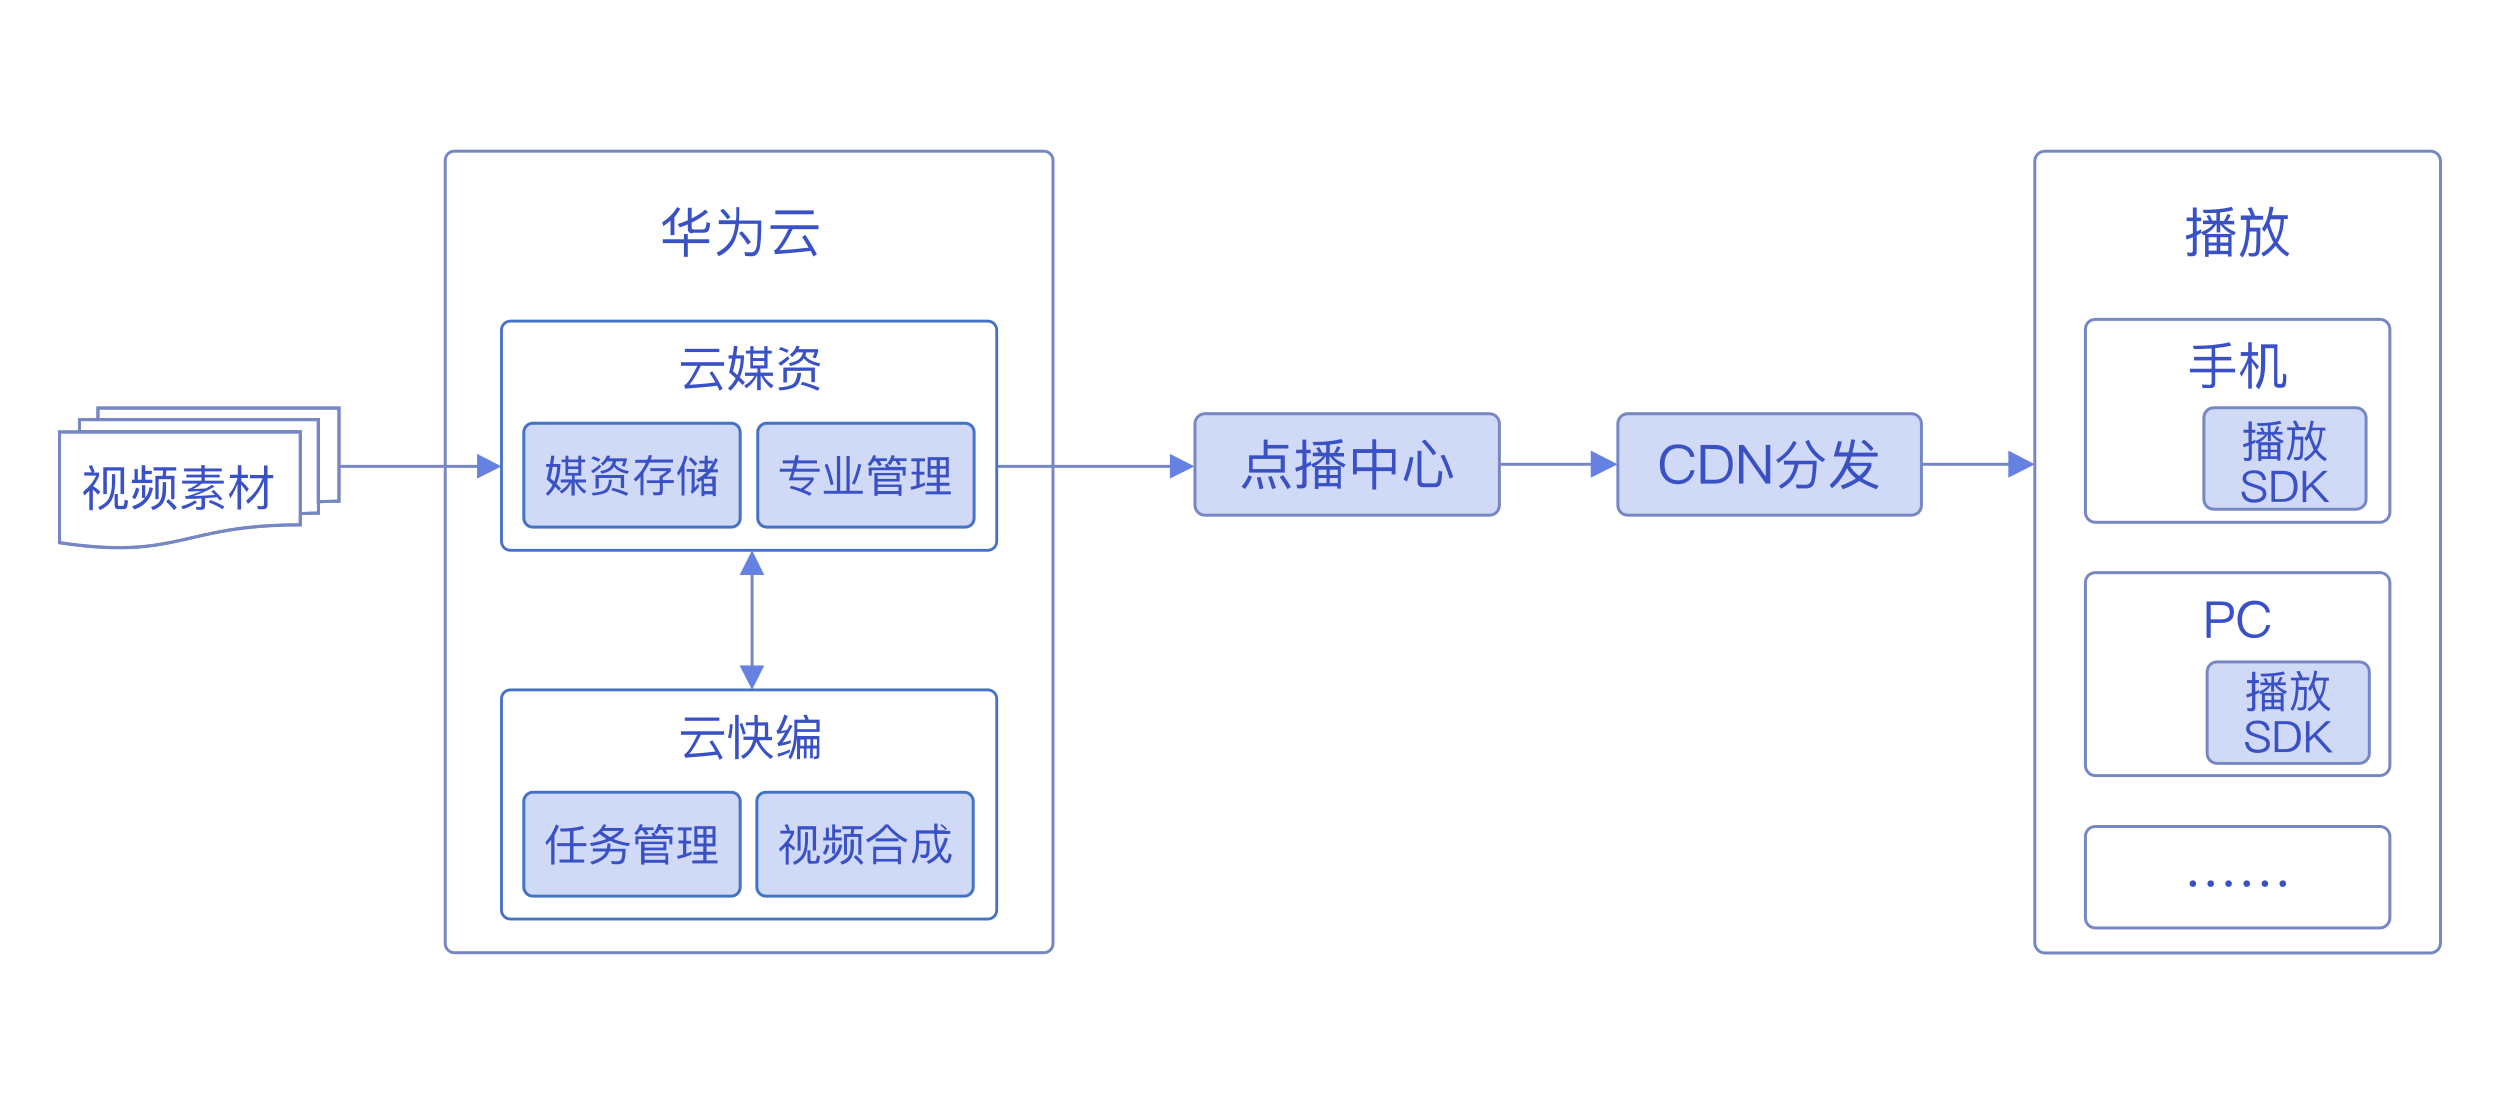 <?xml version="1.0" encoding="utf-8"?>
<!-- Generator: Adobe Illustrator 22.0.1, SVG Export Plug-In . SVG Version: 6.00 Build 0)  -->
<svg version="1.1" id="图层_1" xmlns="http://www.w3.org/2000/svg" xmlns:xlink="http://www.w3.org/1999/xlink" x="0px" y="0px"
	 viewBox="0 0 840 371" style="enable-background:new 0 0 840 371;" xml:space="preserve">
<style type="text/css">
	.st0{fill:none;stroke:#7787C3;stroke-miterlimit:10;}
	.st1{enable-background:new    ;}
	.st2{fill:#3A51C6;}
	.st3{fill:#6581E1;}
	.st4{fill:none;stroke:#4472C4;stroke-width:0.96;stroke-miterlimit:8;}
	.st5{fill:#D0D9F6;stroke:#4472C4;stroke-miterlimit:10;}
	.st6{fill:#D0D9F6;}
	.st7{fill:#B4C7E7;}
</style>
<g>
	<path class="st0" d="M149.6,53.8c0-1.6,1.4-3,3-3h198.2c1.6,0,3,1.4,3,3v263.3c0,1.6-1.4,3-3,3H152.6c-1.6,0-3-1.4-3-3V53.8z"/>
</g>
<g>
	<path class="st0" d="M20,182.4c40.4,6,40.4-6,80.9-6v-31.2H20V182.4L20,182.4z M26.7,145.1V141H107v31.4c-3.1,0-6.1,0.2-6.1,0.2
		V145H26.7V145.1z M32.9,141.1v-4h81v31.3c-3.5,0-7,0.2-7,0.2V141h-74V141.1z"/>
	<path class="st0" d="M20,145.1h80.9v31.2c-40.4,0-40.4,12-80.9,6V145.1z M26.7,145.1V141H107v31.4c-3.1,0-6.1,0.2-6.1,0.2
		 M32.9,141.1v-4h81v31.3c-3.5,0-7,0.2-7,0.2"/>
	<g>
		<g class="st1">
			<path class="st2" d="M30.4,164.5c-0.6,0.6-1.3,1.3-2.1,2l-0.4-1.2c2.2-1.9,3.7-3.7,4.4-5.5h-4v-1.1h2.5c-0.3-0.7-0.6-1.4-1-2.1
				l1.1-0.3c0.4,0.8,0.7,1.6,0.9,2.3l-0.5,0.2h2v1c-0.4,1.2-1.1,2.4-2,3.5c0.9,0.6,1.7,1.2,2.4,1.9l-0.7,1c-0.6-0.6-1.2-1.2-1.8-1.7
				v6.9H30v-6.9H30.4z M37.6,159.3h1.1v3.1c-0.1,2.4-0.5,4.4-1.3,5.8c-0.8,1.4-2.1,2.4-3.8,3.2l-0.6-1c1.7-0.8,2.9-1.7,3.6-3
				c0.6-1.3,1-3,1-5V159.3z M41.7,157v9h-1.2v-7.9h-4.6v7.9h-1.2v-9H41.7z M39.8,171.1c-0.9,0-1.3-0.5-1.3-1.4V166h1.1v3.4
				c0,0.4,0.2,0.6,0.5,0.6h1c0.2,0,0.4-0.1,0.5-0.3s0.2-0.8,0.3-1.8l1.1,0.3c-0.1,1.4-0.3,2.2-0.5,2.5c-0.3,0.3-0.6,0.4-1.1,0.4
				L39.8,171.1L39.8,171.1z"/>
			<path class="st2" d="M47.7,156.3h1.1v1.9H51v1.1h-2.2v1.9h2.4v1.1h-6.9v-1.1h0.9v-3.6h1.1v3.6h1.3v-4.9H47.7z M46.8,164.3
				c-0.4,1.6-0.9,2.7-1.5,3.5l-0.9-0.8c0.6-0.8,1-1.9,1.3-3.2L46.8,164.3z M51.4,164c-0.7,3.6-2.8,6-6.3,7.2l-0.7-1.1
				c3.3-1,5.3-3.1,5.9-6.4L51.4,164z M47.7,163h1.1v4.3h-1.1V163z M54.7,162h1.1v2.9c0,1.7-0.4,3.1-1.1,4.2c-0.7,1-1.8,1.7-3.3,2.3
				l-0.7-1c1.5-0.5,2.5-1.2,3-2c0.5-0.9,0.8-2,0.9-3.4L54.7,162L54.7,162z M51.5,157h7.7v1.1h-3.3c0,0.6-0.1,1.2-0.2,1.8h2.9v7.8
				h-1.1V161h-4.2v6.7h-1.1v-7.8h2.4c0.1-0.5,0.2-1.1,0.2-1.8h-3.2V157H51.5z M56.6,167.7c1.1,1,2.1,1.9,2.8,2.8l-0.9,0.9
				c-0.7-0.9-1.6-1.9-2.7-2.9L56.6,167.7z"/>
			<path class="st2" d="M66.2,168.8c-1.3,0.9-2.8,1.7-4.8,2.3l-0.5-1c1.9-0.5,3.4-1.2,4.6-2L66.2,168.8z M61.8,157.4h5.8v-1.1h1.2
				v1.1h5.7v1h-5.7v1.1h5v0.9h-5v1.1h6.4v1h-7.4c-1,0.8-1.9,1.4-2.9,1.8c1.9-0.1,3.4-0.1,4.3-0.2c0.7-0.4,1.4-0.8,2-1.2l0.9,0.6
				c-2.3,1.3-4.7,2.4-7.1,3.2c2-0.1,4.3-0.2,7.2-0.4c-0.4-0.4-0.8-0.8-1.2-1.2l0.8-0.5c1.3,1.2,2.2,2.2,2.9,3l-0.8,0.6
				c-0.3-0.3-0.6-0.7-0.9-1.1c-1.8,0.1-3.2,0.2-4.1,0.3v2.6c0,0.9-0.4,1.3-1.3,1.3H66l-0.2-1c0.7,0,1.1,0.1,1.4,0.1s0.5-0.2,0.5-0.6
				v-2.3c-1.8,0.1-3.1,0.1-3.9,0.1h-1.4l-0.2-1l0.6,0.1c1.6-0.4,3.2-1,4.9-1.7c-2.2,0.1-3.6,0.1-4.4,0.2l-0.2-0.9
				c0.3,0,0.5-0.1,0.7-0.2c0.8-0.3,1.6-0.8,2.7-1.6h-5.3v-1h6.5v-1.1h-5.1v-0.9h5.1v-1.1h-5.8L61.8,157.4L61.8,157.4z M70.7,168
				c1.7,0.6,3.3,1.4,4.7,2.2l-0.6,0.9c-1.5-1-3.1-1.7-4.7-2.3L70.7,168z"/>
			<path class="st2" d="M77.3,159.5h2.6v-3.2h1.2v3.2h2.2v1.1h-2.2v1c0.9,0.8,1.7,1.7,2.5,2.7l-0.7,1c-0.7-1-1.3-1.8-1.9-2.5v8.4
				h-1.2v-8.6c-0.6,1.7-1.4,3.3-2.4,4.8l-0.5-1.3c1.4-1.6,2.3-3.4,2.9-5.5h-2.6L77.3,159.5L77.3,159.5z M84,160.7v-1.1h4.7v-3.2h1.2
				v3.2h1.9v1.1h-1.9v8.8c0,1.1-0.5,1.6-1.5,1.6h-1.7l-0.3-1.1c0.7,0,1.3,0.1,1.6,0.1c0.5,0,0.7-0.3,0.7-0.8v-7.6
				c-1.1,3-2.9,5.6-5.4,7.6l-0.6-1.1c2.5-1.9,4.3-4.4,5.5-7.5H84z"/>
		</g>
	</g>
</g>
<g>
	<line class="st0" x1="335.2" y1="156.7" x2="394.4" y2="156.7"/>
	<polygon class="st3" points="393.1,160.8 401.3,156.7 393.1,152.5 	"/>
</g>
<g>
	<line class="st0" x1="113.9" y1="156.7" x2="161.7" y2="156.7"/>
	<polygon class="st3" points="160.3,160.8 168.5,156.7 160.3,152.5 	"/>
</g>
<g>
	<g class="st1">
		<path class="st2" d="M225.2,74.2c-0.7,0.6-1.5,1.2-2.3,1.8l-0.4-1.3c2.3-1.5,3.9-3.2,5-5.1l1.1,0.5c-0.6,1.1-1.3,2.1-2,2.9v6h-1.3
			v-4.8H225.2z M222.7,80.4h7.1v-1.8h1.3v1.8h7.2v1.3h-7.2v4.6h-1.3v-4.6h-7.1V80.4z M232.7,78.4c-1.1,0-1.6-0.5-1.6-1.6v-1.4
			c-0.7,0.3-1.5,0.6-2.7,1l-0.7-1.1c1.2-0.4,2.3-0.8,3.4-1.3v-4.2h1.3v3.6c1.8-0.9,3.4-1.9,4.6-3l0.9,0.9c-1.6,1.3-3.4,2.5-5.5,3.5
			v1.7c0,0.4,0.3,0.6,0.8,0.6h2.7c0.5,0,0.8-0.1,1-0.3c0.3-0.3,0.4-1,0.5-2.2l1.2,0.4c-0.1,1.5-0.4,2.5-0.8,2.8
			c-0.4,0.3-0.9,0.4-1.7,0.4h-3.4V78.4z"/>
		<path class="st2" d="M247.1,69.6h1.3v2.2c0,0.8-0.1,1.6-0.1,2.3h7.5c0,5.2-0.2,8.5-0.7,9.9s-1.3,2.1-2.5,2.1c-0.7,0-1.4,0-2.2-0.1
			l-0.3-1.3c0.9,0.1,1.8,0.1,2.5,0.1c1-0.1,1.6-1.1,1.8-3.1c0.1-2,0.2-4.1,0.2-6.5h-6.3c-0.3,2.3-0.8,4.2-1.5,5.8
			c-1.1,2.2-2.8,3.9-5.3,5.1l-0.7-1.2c2.5-1.2,4.1-2.9,5.1-4.9c0.6-1.3,1-2.9,1.2-4.7h-5.6V74h5.8c0.1-0.8,0.1-1.5,0.1-2.3v-2.1
			H247.1z M243,70.1c1.1,1.1,1.9,2,2.4,2.9l-1,0.7c-0.6-0.9-1.4-1.8-2.4-2.9L243,70.1z M249.3,77.7c1.3,1.4,2.3,2.6,3,3.7l-1.1,0.8
			c-0.8-1.3-1.8-2.6-2.9-3.9L249.3,77.7z"/>
		<path class="st2" d="M258.7,75.7H275V77h-8.7c-1.6,3.4-3.1,5.8-4.4,7.1c3.3-0.2,6.5-0.5,9.8-0.9c-0.7-1.2-1.4-2.4-2.2-3.6l1.1-0.7
			c1.6,2.5,2.9,4.7,3.9,6.5l-1.2,0.8c-0.3-0.7-0.6-1.3-0.9-1.9c-3.5,0.4-7.5,0.8-12,1.1l-0.3-1.3c0.1,0,0.2-0.1,0.3-0.1
			c1.2-0.9,2.7-3.2,4.6-7.1h-6.1v-1.2H258.7z M260.5,70.7h12.9V72h-12.9V70.7z"/>
	</g>
</g>
<line class="st0" x1="252.7" y1="224.9" x2="252.7" y2="191.8"/>
<polygon class="st3" points="256.8,193.2 252.7,184.9 248.5,193.2 "/>
<polygon class="st3" points="248.5,223.6 252.7,231.8 256.8,223.6 "/>
<g>
	<path class="st4" d="M168.5,110.9c0-1.7,1.4-3,3-3h160.4c1.6,0,3,1.3,3,3v71c0,1.7-1.4,3-3,3H171.5c-1.6,0-3-1.3-3-3V110.9z"/>
</g>
<g>
	<g class="st1">
		<path class="st2" d="M228.6,121.7h14.7v1.2h-7.8c-1.5,3-2.8,5.2-3.9,6.4c2.9-0.2,5.9-0.4,8.8-0.8c-0.6-1-1.2-2.1-2-3.2l0.9-0.6
			c1.5,2.2,2.6,4.2,3.5,5.9l-1,0.7c-0.3-0.6-0.6-1.2-0.8-1.7c-3.1,0.4-6.8,0.7-10.8,1l-0.3-1.2c0.1,0,0.2-0.1,0.3-0.1
			c1.1-0.8,2.4-2.9,4.1-6.4h-5.5v-1.2H228.6z M230.1,117.2h11.6v1.1h-11.6V117.2z"/>
		<path class="st2" d="M247.8,116.3l-0.4,3.1h2.6v0.7c-0.1,2.6-0.6,4.8-1.4,6.7c0.6,0.5,1.1,1.1,1.7,1.7l-0.8,0.9
			c-0.4-0.5-0.9-1-1.4-1.5c-0.7,1.3-1.6,2.4-2.7,3.4l-0.8-0.9c1.1-0.9,1.9-2,2.6-3.3c-0.7-0.6-1.4-1.3-2.2-2c0.4-1.4,0.7-3,1-4.6
			h-1.2v-1.1h1.4c0.1-0.8,0.3-1.8,0.4-3.2L247.8,116.3z M248.9,120.5h-1.7c-0.3,1.7-0.6,3.1-0.9,4.3c0.3,0.2,0.8,0.6,1.5,1.2
			C248.4,124.4,248.8,122.6,248.9,120.5z M253,117.8h3.8v-1.5h1.1v1.5h1.4v1h-1.4v5h-2.4v1.4h4.2v1.1h-3.1c0.7,1.2,1.8,2.3,3.3,3.2
			l-0.8,1c-1.5-1.3-2.7-2.7-3.3-4.2h-0.2v4.8h-1.2v-4.8h-0.1c-0.8,1.7-2,3.1-3.6,4.2l-0.6-1c1.5-0.8,2.7-1.9,3.4-3.2h-3.2v-1.1h4.2
			v-1.4h-2.4v-5h-1.5v-1h1.5v-1.5h1.1v1.5H253z M253,120.3h3.8v-1.5H253V120.3z M256.8,122.8v-1.5H253v1.5H256.8z"/>
		<path class="st2" d="M265.3,120.5c-0.8,0.8-1.8,1.6-3,2.4l-0.8-0.9c1.2-0.7,2.3-1.5,3.1-2.3L265.3,120.5z M269.2,125.3
			c-0.2,2.1-0.7,3.5-1.5,4.2c-0.9,0.9-2.8,1.5-5.7,1.7l-0.5-1c2.6-0.2,4.3-0.6,5.1-1.3c0.7-0.7,1.2-1.9,1.3-3.6L269.2,125.3z
			 M262.3,116.6c1,0.3,1.9,0.7,2.7,1.1l-0.6,0.9c-0.8-0.5-1.7-0.9-2.7-1.2L262.3,116.6z M273.8,123.5v4.9h-1.2v-3.8h-8.2v3.9h-1.2
			v-5L273.8,123.5L273.8,123.5z M268.7,116.3c-0.2,0.5-0.3,0.8-0.4,1h6.6v0.7c-0.2,0.8-0.5,1.6-0.8,2.4l-1.1-0.3
			c0.3-0.5,0.5-1.1,0.7-1.7h-2.8c-0.1,0.4-0.2,0.8-0.3,1.1c0.8,1.3,2.5,2.1,5,2.6l-0.4,1c-2.4-0.5-4.1-1.4-5.1-2.7
			c-0.2,0.3-0.4,0.6-0.7,0.8c-0.8,0.8-2.1,1.4-3.9,1.8l-0.4-1c1.6-0.3,2.8-0.8,3.5-1.4c0.6-0.6,1-1.3,1.2-2.2h-2.1
			c-0.5,0.6-1,1.1-1.6,1.6l-0.7-0.9c1.1-0.8,1.8-1.7,2.2-2.9L268.7,116.3z M269.6,128.3c2.1,0.6,4,1.2,5.8,2l-0.6,1
			c-1.9-0.9-3.8-1.6-5.8-2.1L269.6,128.3z"/>
	</g>
</g>
<g>
	<path class="st5" d="M176,145.2c0-1.6,1.4-3,3-3h66.7c1.7,0,3,1.4,3,3v28.9c0,1.7-1.3,3-3,3H179c-1.6,0-3-1.3-3-3V145.2z"/>
</g>
<g>
	<path class="st5" d="M254.6,145.2c0-1.6,1.4-3,3-3h66.7c1.7,0,3,1.4,3,3v28.9c0,1.7-1.3,3-3,3h-66.7c-1.6,0-3-1.3-3-3V145.2z"/>
</g>
<g>
	<g class="st1">
		<path class="st2" d="M186.3,153.1l-0.4,2.8h2.4v0.6c-0.1,2.3-0.5,4.3-1.3,6.1c0.5,0.5,1,1,1.5,1.5l-0.7,0.8
			c-0.4-0.4-0.8-0.9-1.3-1.4c-0.6,1.2-1.4,2.2-2.4,3.1l-0.7-0.8c1-0.8,1.7-1.8,2.3-2.9c-0.6-0.6-1.3-1.1-2-1.8
			c0.3-1.3,0.6-2.7,0.9-4.2h-1.1v-1h1.3c0.1-0.7,0.2-1.6,0.4-2.8L186.3,153.1z M187.2,156.9h-1.5c-0.3,1.5-0.5,2.8-0.8,3.8
			c0.3,0.2,0.7,0.6,1.3,1.1C186.8,160.4,187.1,158.8,187.2,156.9z M190.9,154.4h3.4v-1.3h1v1.3h1.3v0.9h-1.3v4.5h-2.2v1.3h3.8v1
			h-2.8c0.6,1.1,1.6,2,2.9,2.9l-0.7,0.9c-1.4-1.1-2.4-2.4-3-3.8h-0.2v4.4H192v-4.4h0c-0.7,1.6-1.8,2.8-3.3,3.8l-0.6-0.9
			c1.4-0.8,2.4-1.7,3.1-2.9h-2.8v-1h3.8v-1.3H190v-4.5h-1.3v-0.9h1.3v-1.3h1v1.3H190.9z M190.9,156.7h3.4v-1.4h-3.4V156.7z
			 M194.3,158.9v-1.3h-3.4v1.3H194.3z"/>
		<path class="st2" d="M202,156.8c-0.7,0.8-1.7,1.5-2.7,2.2l-0.7-0.8c1.1-0.6,2.1-1.3,2.8-2.1L202,156.8z M205.6,161.2
			c-0.2,1.9-0.7,3.1-1.3,3.8c-0.8,0.8-2.5,1.3-5.1,1.5l-0.4-0.9c2.3-0.1,3.9-0.5,4.6-1.2c0.7-0.6,1.1-1.7,1.2-3.2L205.6,161.2z
			 M199.3,153.3c0.9,0.3,1.7,0.6,2.4,1l-0.6,0.9c-0.8-0.5-1.6-0.8-2.4-1.1L199.3,153.3z M209.7,159.6v4.4h-1.1v-3.4h-7.4v3.5h-1.1
			v-4.5H209.7z M205.1,153.1c-0.2,0.4-0.3,0.7-0.4,0.9h5.9v0.6c-0.2,0.7-0.4,1.5-0.7,2.2l-1-0.3c0.2-0.4,0.4-0.9,0.6-1.5H207
			c-0.1,0.4-0.1,0.7-0.3,1c0.8,1.1,2.3,1.9,4.6,2.3l-0.4,0.9c-2.2-0.4-3.7-1.2-4.6-2.4c-0.2,0.3-0.4,0.5-0.6,0.8
			c-0.7,0.7-1.9,1.2-3.6,1.6l-0.4-0.9c1.5-0.3,2.5-0.7,3.1-1.3c0.5-0.5,0.9-1.2,1.1-2H204c-0.4,0.5-0.9,1-1.5,1.5l-0.6-0.8
			c1-0.7,1.6-1.6,2-2.6H205.1z M205.9,163.9c1.9,0.5,3.7,1.1,5.2,1.8l-0.6,0.9c-1.7-0.8-3.4-1.4-5.2-1.9L205.9,163.9z"/>
		<path class="st2" d="M213.5,154.5h4c0.2-0.6,0.4-1.1,0.5-1.6l1.1,0.1c-0.2,0.6-0.3,1-0.5,1.4h7.5v1h-7.9c-0.5,1.2-1.2,2.4-2,3.5
			v7.5h-1v-6.2c-0.5,0.6-1,1.1-1.6,1.6l-0.7-0.8c1.8-1.6,3.2-3.4,4.1-5.5h-3.6L213.5,154.5L213.5,154.5z M217.3,161.4h4.3V160
			c0.9-0.5,1.7-1,2.4-1.7h-5.5v-1h6.9v1c-0.8,0.8-1.7,1.5-2.7,2.1v0.9h3.7v1h-3.7v2.8c0,0.9-0.4,1.3-1.3,1.3h-1.8l-0.3-1
			c0.7,0,1.3,0,1.7,0c0.5,0,0.7-0.2,0.7-0.7v-2.4h-4.3L217.3,161.4L217.3,161.4z"/>
		<path class="st2" d="M229,158.3c-0.3,0.6-0.7,1.1-1.1,1.6l-0.4-1.1c1.2-1.7,2-3.6,2.5-5.8l1,0.4c-0.3,1-0.6,1.9-1,2.9v10.2h-1
			V158.3z M230.7,157.6h2.7v6.3c0.3-0.3,0.7-0.8,1.2-1.4l0.3,1c-0.7,0.9-1.5,1.7-2.4,2.5l-0.4-1c0.2-0.2,0.3-0.4,0.3-0.6v-5.9h-1.7
			L230.7,157.6L230.7,157.6z M232.1,153.6c0.9,0.8,1.6,1.5,2.2,2.2l-0.8,0.8c-0.5-0.7-1.2-1.5-2.1-2.3L232.1,153.6z M235,154.8h1.8
			v-1.7h1v1.7h1.7v0.9c0.3-0.6,0.6-1.2,0.8-1.8l0.9,0.5c-0.5,1.2-1.1,2.3-1.7,3.3h1.7v1h-2.4c-0.4,0.5-0.9,1-1.3,1.4h3v6.6h-1v-0.6
			h-2.8v0.6h-1v-5.3c-0.2,0.1-0.6,0.3-1.1,0.6l-0.6-1c1.3-0.6,2.4-1.4,3.3-2.4h-2.7v-1h2.1v-1.9H235V154.8z M239.3,162.5v-1.6h-2.8
			v1.6H239.3z M236.6,163.4v1.6h2.8v-1.6H236.6z M238.2,157.6c0.4-0.6,0.8-1.2,1.2-1.9h-1.6v1.9H238.2z"/>
	</g>
</g>
<g>
	<g class="st1">
		<path class="st2" d="M262,157.5h4.2c0.1-0.5,0.3-1.1,0.5-1.8H263v-1h3.9c0.1-0.4,0.2-1,0.4-1.8l1.1,0.1l-0.3,1.7h6.4v1h-6.6
			c-0.1,0.6-0.3,1.2-0.4,1.8h7.9v1H267c-0.1,0.5-0.3,1.1-0.6,1.9h7v0.9c-0.7,1.1-1.8,2.2-3.3,3.3c0.8,0.3,1.7,0.7,2.6,1.1l-0.6,0.9
			c-2.2-1.1-4.5-1.9-6.8-2.6l0.6-0.8c1,0.3,2,0.6,3.2,1c1.3-0.9,2.4-1.8,3.2-2.8H265c0.4-1,0.7-2,1-2.9h-4V157.5z"/>
		<path class="st2" d="M281.2,153.2h1.1v11.7h2.1v-11.7h1.1v11.7h4.4v1h-13.1v-1h4.4V153.2z M278,155.8c0.8,2,1.5,4.3,2.1,6.9
			l-1,0.3c-0.5-2.4-1.2-4.6-2-6.8L278,155.8z M289.4,156.1c-0.6,2.6-1.3,4.8-2.2,6.7l-1-0.3c0.9-1.7,1.6-4,2.2-6.7L289.4,156.1z"/>
		<path class="st2" d="M293.6,155c-0.4,0.6-0.8,1.1-1.2,1.6l-0.9-0.6c0.9-0.9,1.5-1.9,1.9-3.1l1,0.2L294,154h4v0.9h-2.5
			c0.4,0.5,0.6,0.9,0.8,1.3l-1,0.4c-0.3-0.5-0.6-1.1-1-1.6L293.6,155L293.6,155z M304.3,157.1v2.7h-1V158h-10.4v1.8h-1v-2.7h5.8
			c-0.1-0.4-0.3-0.7-0.5-1l1-0.2l-0.1-0.1c0.7-0.9,1.2-1.8,1.5-2.9l1,0.2c-0.1,0.4-0.2,0.7-0.3,0.9h4.3v0.9H302
			c0.3,0.4,0.6,0.8,0.7,1.1l-0.9,0.4c-0.3-0.5-0.6-1-0.9-1.5H300c-0.2,0.5-0.5,0.9-0.9,1.4l-0.8-0.5c0.2,0.4,0.3,0.8,0.5,1.1h5.5
			V157.1z M302.3,158.9v2.9h-7.4v1h8v3.8h-1V166h-7v0.6h-1.1v-7.7H302.3z M294.9,160.9h6.3v-1.2h-6.3V160.9z M294.9,165h7v-1.4h-7
			V165z"/>
		<path class="st2" d="M306.4,158.5h1.6V155h-1.8v-1h4.6v1H309v3.5h1.6v1H309v3.3c0.6-0.2,1.2-0.4,1.8-0.7v1
			c-1.3,0.6-2.9,1.1-4.6,1.5l-0.3-1c0.6-0.1,1.3-0.3,2-0.5v-3.7h-1.6v-0.9H306.4z M311.7,153.6h7.1v6.8h-3v1.8h3.2v1h-3.2v1.9h3.7v1
			H311v-1h3.7v-1.9h-3.3v-1h3.3v-1.8h-3V153.6z M312.7,156.6h2v-2h-2V156.6z M314.7,159.5v-2h-2v2H314.7z M315.8,154.6v2h2v-2H315.8
			z M317.8,159.5v-2h-2v2H317.8z"/>
	</g>
</g>
<g>
	<path class="st4" d="M168.5,234.8c0-1.7,1.4-3,3-3h160.4c1.6,0,3,1.3,3,3v71c0,1.7-1.4,3-3,3H171.5c-1.6,0-3-1.3-3-3V234.8z"/>
</g>
<g>
	<g class="st1">
		<path class="st2" d="M228.6,245.7h14.7v1.2h-7.8c-1.5,3-2.8,5.2-3.9,6.4c2.9-0.2,5.9-0.4,8.8-0.8c-0.6-1-1.2-2.1-2-3.2l0.9-0.6
			c1.5,2.2,2.6,4.2,3.5,5.9l-1,0.7c-0.3-0.6-0.6-1.2-0.8-1.7c-3.1,0.4-6.8,0.7-10.8,1l-0.3-1.2c0.1,0,0.2-0.1,0.3-0.1
			c1.1-0.8,2.4-2.9,4.1-6.4h-5.5v-1.2H228.6z M230.1,241.1h11.6v1.1h-11.6V241.1z"/>
		<path class="st2" d="M246.2,243.4c-0.1,1.6-0.3,3.2-0.6,4.7l-1-0.3c0.4-1.4,0.6-2.9,0.6-4.5L246.2,243.4z M247,240.2h1.2v14.9H247
			V240.2z M249.4,243c0.4,1,0.8,2.2,1.2,3.6l-1,0.2c-0.3-1.3-0.7-2.5-1.1-3.6L249.4,243z M250.5,242.7h3v-2.5h1.1v2.5h3.5v4.9h1.3
			v1.1H255c1,2.3,2.6,4.1,4.8,5.4L259,255c-2.2-1.5-3.8-3.5-4.9-5.8c-0.7,2.6-2.2,4.5-4.4,5.8l-0.7-1c2.1-1.1,3.5-2.9,4.1-5.4h-3.3
			v-1.1h3.6c0.1-0.8,0.2-1.6,0.2-2.4v-1.4h-3v-1H250.5z M254.7,243.8v1.2c0,0.9-0.1,1.8-0.2,2.6h2.5v-3.8H254.7z"/>
		<path class="st2" d="M264.7,240.6c-0.8,2.1-1.5,3.7-2.3,5c0.8-0.1,1.5-0.2,2.1-0.4l0.8-1.7l1,0.4c-1.4,2.6-2.5,4.5-3.4,5.6
			c0.8-0.2,1.8-0.4,2.8-0.8v1c-1.5,0.5-2.9,0.8-4.2,1l-0.3-1.1c0.2-0.1,0.4-0.2,0.5-0.3c0.6-0.6,1.3-1.7,2.1-3.2
			c-0.8,0.2-1.6,0.3-2.6,0.5l-0.3-1.1c0.2-0.1,0.3-0.2,0.5-0.4c0.8-1.5,1.6-3.2,2.1-5L264.7,240.6z M265.3,252.8
			c-1.2,0.6-2.5,1.1-3.9,1.5l-0.1-1.1c1.6-0.3,2.9-0.8,4.1-1.4v1H265.3z M267.9,246c-0.1,3.6-0.8,6.6-2.2,9.2l-0.8-0.8
			c1.3-2.2,2-5.1,2-8.6v-4h3.7c-0.2-0.6-0.5-1.1-0.7-1.5l1.2-0.2c0.2,0.6,0.4,1.1,0.6,1.7h3.7v4.1h-7.5V246z M274.3,242.9h-6.4v2.1
			h6.4V242.9z M273.6,255.1l-0.3-0.9h0.7c0.3,0,0.4-0.2,0.4-0.5v-2.2h-1.3v3.3h-0.9v-3.3H271v3.3h-0.9v-3.3h-1.3v3.6h-1v-7.8h7.5
			v6.6c0,0.8-0.4,1.1-1.1,1.1L273.6,255.1L273.6,255.1z M268.9,250.6h1.3v-2.1h-1.3V250.6z M271.1,248.4v2.1h1.2v-2.1H271.1z
			 M273.2,248.4v2.1h1.3v-2.1H273.2z"/>
	</g>
</g>
<g>
	<path class="st5" d="M176,269.2c0-1.6,1.4-3,3-3h66.7c1.7,0,3,1.4,3,3v28.9c0,1.6-1.3,3-3,3H179c-1.6,0-3-1.4-3-3V269.2z"/>
</g>
<g>
	<path class="st5" d="M254.3,269.2c0-1.6,1.3-3,3-3H324c1.7,0,3,1.4,3,3v28.9c0,1.6-1.3,3-3,3h-66.7c-1.6,0-3-1.4-3-3L254.3,269.2
		L254.3,269.2z"/>
</g>
<g>
	<g class="st1">
		<path class="st2" d="M187.8,277.5c-0.4,1.1-0.9,2.2-1.5,3.2v9.8h-1.1v-8.3c-0.5,0.6-1,1.2-1.6,1.8l-0.3-1.1
			c1.6-1.7,2.7-3.7,3.5-5.9L187.8,277.5z M196.3,278.4c-1,0.4-2.2,0.6-3.6,0.8v4.1h4.3v1h-4.3v4.5h3.6v1H188v-1h3.5v-4.5h-4.3v-1
			h4.3v-4c-1,0.1-2,0.1-3.1,0.1l-0.3-1c3,0,5.6-0.3,7.6-0.9L196.3,278.4z"/>
		<path class="st2" d="M203.7,277.1c-0.1,0.4-0.3,0.7-0.6,1.1h6.4v0.9c-0.9,1.1-2.1,2-3.4,2.8c1.7,0.7,3.5,1.2,5.6,1.4l-0.5,1
			c-2.3-0.3-4.4-0.9-6.2-1.8c-1.8,0.8-3.9,1.4-6.3,1.8l-0.5-1c2.1-0.3,4-0.8,5.6-1.4c-0.8-0.5-1.6-1-2.3-1.7c-0.6,0.5-1.2,1-1.8,1.4
			l-0.6-0.9c1.8-1,3-2.3,3.6-3.7L203.7,277.1z M205.1,283.5c0,0.5,0,1.1-0.1,1.7h5.2c0,2.5-0.3,4-0.7,4.5s-1.2,0.7-2.2,0.7
			c-0.2,0-0.8,0-1.7-0.1l-0.3-1l1.7,0.1c0.9,0,1.4-0.2,1.7-0.6c0.2-0.4,0.4-1.3,0.4-2.7h-4.4c-0.1,0.4-0.3,0.7-0.5,1.1
			c-0.8,1.3-2.5,2.4-5.2,3.3l-0.7-0.9c2.4-0.7,4-1.6,4.8-2.7c0.2-0.3,0.4-0.6,0.5-0.8h-4.4v-1h4.7c0.1-0.5,0.2-1.1,0.2-1.7h1V283.5z
			 M208.1,279.2h-5.6l-0.2,0.2c0.8,0.7,1.7,1.3,2.7,1.9C206.2,280.7,207.2,280,208.1,279.2z"/>
		<path class="st2" d="M215.2,279c-0.4,0.6-0.8,1.1-1.2,1.6l-0.9-0.6c0.9-0.9,1.5-1.9,1.9-3.1l1,0.2l-0.4,0.9h4v0.9h-2.5
			c0.4,0.5,0.6,0.9,0.8,1.3l-1,0.4c-0.3-0.5-0.6-1.1-1-1.6L215.2,279L215.2,279z M225.9,281v2.7h-1v-1.8h-10.4v1.8h-1V281h5.8
			c-0.1-0.4-0.3-0.7-0.5-1l1-0.2l-0.1-0.1c0.7-0.9,1.2-1.8,1.5-2.9l1,0.2c-0.1,0.4-0.2,0.7-0.3,0.9h4.3v0.9h-2.6
			c0.3,0.4,0.6,0.8,0.7,1.1l-0.9,0.4c-0.3-0.5-0.6-1-0.9-1.5h-0.9c-0.2,0.5-0.5,0.9-0.9,1.4l-0.8-0.5c0.2,0.4,0.3,0.8,0.5,1.1h5.5
			V281z M223.9,282.8v2.9h-7.4v1h8v3.8h-1v-0.6h-7v0.6h-1.1v-7.7L223.9,282.8L223.9,282.8z M216.6,284.8h6.3v-1.2h-6.3V284.8z
			 M216.6,288.9h7v-1.4h-7V288.9z"/>
		<path class="st2" d="M228,282.4h1.6V279h-1.8v-1h4.6v1h-1.8v3.5h1.6v1h-1.6v3.3c0.6-0.2,1.2-0.4,1.8-0.7v1
			c-1.3,0.6-2.9,1.1-4.6,1.5l-0.3-1c0.6-0.1,1.3-0.3,2-0.5v-3.7H228V282.4z M233.3,277.6h7.1v6.8h-3v1.8h3.2v1h-3.2v1.9h3.7v1h-8.5
			v-1h3.7v-1.9H233v-1h3.3v-1.8h-3V277.6z M234.3,280.5h2v-2h-2V280.5z M236.4,283.4v-2h-2v2H236.4z M237.4,278.5v2h2v-2H237.4z
			 M239.4,283.4v-2h-2v2H239.4z"/>
	</g>
</g>
<g>
	<g class="st1">
		<path class="st2" d="M264,284.4c-0.5,0.5-1.1,1.1-1.9,1.8l-0.3-1.1c2-1.7,3.3-3.4,4-5h-3.6v-1h2.3c-0.2-0.6-0.5-1.3-0.9-1.9l1-0.3
			c0.3,0.7,0.6,1.4,0.8,2l-0.4,0.2h1.8v0.9c-0.4,1.1-1,2.1-1.8,3.2c0.8,0.5,1.5,1.1,2.2,1.7l-0.6,0.9c-0.5-0.6-1-1.1-1.6-1.5v6.2h-1
			V284.4z M270.5,279.6h1v2.8c-0.1,2.2-0.4,4-1.1,5.3c-0.7,1.2-1.9,2.2-3.4,2.9l-0.6-0.9c1.6-0.7,2.6-1.6,3.2-2.7
			c0.6-1.2,0.9-2.7,0.9-4.5V279.6z M274.2,277.6v8.2h-1.1v-7.1H269v7.1h-1v-8.2H274.2z M272.5,290.3c-0.8,0-1.2-0.4-1.2-1.3v-3.3h1
			v3.1c0,0.4,0.2,0.5,0.5,0.5h0.9c0.2,0,0.4-0.1,0.5-0.2c0.1-0.2,0.2-0.8,0.3-1.7l1,0.3c-0.1,1.2-0.3,2-0.5,2.2s-0.6,0.3-1,0.3h-1.5
			V290.3z"/>
		<path class="st2" d="M279.6,277h1v1.7h2v1h-2v1.7h2.2v1h-6.2v-1h0.9v-3.3h1v3.3h1.1V277z M278.7,284.1c-0.4,1.4-0.8,2.5-1.4,3.2
			l-0.8-0.7c0.5-0.7,0.9-1.7,1.2-2.9L278.7,284.1z M283,283.9c-0.6,3.3-2.5,5.5-5.7,6.5l-0.6-1c3-0.9,4.7-2.8,5.3-5.7L283,283.9z
			 M279.6,283h1v3.8h-1V283z M285.9,282.1h1v2.6c0,1.6-0.4,2.8-1,3.8c-0.6,0.9-1.6,1.6-3,2l-0.6-0.9c1.3-0.5,2.2-1.1,2.7-1.8
			c0.5-0.8,0.8-1.8,0.8-3.1v-2.6H285.9z M283,277.6h6.9v1H287c0,0.5-0.1,1.1-0.2,1.6h2.6v7h-1v-6h-3.8v6h-1v-7h2.2
			c0.1-0.5,0.1-1,0.2-1.6h-3V277.6z M287.6,287.3c1,0.9,1.9,1.7,2.5,2.5l-0.8,0.8c-0.6-0.8-1.4-1.7-2.5-2.6L287.6,287.3z"/>
		<path class="st2" d="M298.4,277c1.9,2.2,4,3.9,6.5,5.1l-0.6,1c-2.5-1.3-4.6-3.1-6.3-5.2c-1.6,2-3.7,3.7-6.4,5.2l-0.6-1
			c2.6-1.4,4.8-3.1,6.5-5.1H298.4z M302.7,284.5v5.9h-1v-0.9h-7.3v0.9h-1v-5.9H302.7z M294.2,281.7h7.7v1h-7.7V281.7z M294.4,288.6
			h7.3v-3h-7.3V288.6z"/>
		<path class="st2" d="M316.4,276.9c0.7,0.5,1.3,1.1,1.8,1.6l-0.7,0.7h1.8v1h-4.5c0.1,1.8,0.3,3.2,0.6,4.3c0.1,0.3,0.2,0.6,0.3,1
			c0.7-1.2,1.3-2.5,1.8-4.1l1,0.4c-0.6,2-1.4,3.6-2.3,4.9c0.2,0.5,0.4,0.9,0.7,1.2c0.5,0.7,0.9,1.1,1.2,1.1c0.3,0,0.5-0.8,0.7-2.3
			l1,0.5c-0.4,2-0.9,2.9-1.5,2.9s-1.3-0.4-2-1.3c-0.3-0.4-0.5-0.8-0.7-1.2c-1,1.2-2.2,2.1-3.6,2.7l-0.6-0.9c1.5-0.7,2.7-1.6,3.7-2.9
			c-0.2-0.6-0.4-1.2-0.6-1.8c-0.3-1.2-0.5-2.7-0.6-4.6h-5.1v2.4h3.6c0,2.5-0.1,4.1-0.3,4.8c-0.2,0.6-0.6,1-1.4,1
			c-0.2,0-0.6,0-1.3-0.1l-0.3-1c0.6,0,1.1,0,1.5,0c0.3,0,0.5-0.2,0.6-0.6s0.1-1.5,0.2-3.2h-2.6v0.4c-0.1,2.6-0.6,4.8-1.7,6.4
			l-0.8-0.7c0.9-1.3,1.4-3.2,1.5-5.6V279h6.1c0-0.7,0-1.5,0-2.3h1.1c0,0.8,0,1.6,0,2.3h2.8c-0.4-0.5-1-1.1-1.8-1.7L316.4,276.9z"/>
	</g>
</g>
<g>
	<path class="st6" d="M401.5,142.4c0-1.9,1.6-3.4,3.4-3.4h95.5c2,0,3.4,1.6,3.4,3.4v27.3c0,2-1.5,3.4-3.4,3.4h-95.5
		c-1.9,0-3.4-1.5-3.4-3.4V142.4L401.5,142.4z"/>
	<path class="st0" d="M401.5,142.4c0-1.9,1.6-3.4,3.4-3.4h95.5c2,0,3.4,1.6,3.4,3.4v27.3c0,2-1.5,3.4-3.4,3.4h-95.5
		c-1.9,0-3.4-1.5-3.4-3.4V142.4L401.5,142.4z"/>
</g>
<g>
	<g class="st1">
		<path class="st2" d="M420.7,160.2c-0.7,1.6-1.5,3-2.4,4.1l-1.1-0.8c0.9-1.1,1.7-2.3,2.3-3.8L420.7,160.2z M424.6,147.7h1.3v1.8h7
			v1.2h-7v2.3h5.8v5.8h-12V153h4.9L424.6,147.7L424.6,147.7z M430.3,157.6v-3.4h-9.4v3.4H430.3z M423.5,160.2c0.4,1.2,0.7,2.5,1,3.9
			l-1.3,0.3c-0.3-1.5-0.6-2.8-0.9-3.9L423.5,160.2z M427.3,160c0.5,1.2,1,2.6,1.4,4l-1.3,0.3c-0.4-1.5-0.8-2.9-1.4-4.1L427.3,160z
			 M431.1,159.6c1.1,1.5,2,2.8,2.6,4l-1.1,0.8c-0.6-1.2-1.5-2.6-2.6-4.1L431.1,159.6z"/>
		<path class="st2" d="M435.9,164.1l-0.3-1.3c0.5,0.1,1,0.1,1.3,0.1c0.5,0,0.7-0.3,0.7-0.8v-4.4c-0.6,0.3-1.3,0.5-2.1,0.8l-0.3-1.3
			c0.9-0.2,1.7-0.5,2.4-0.8v-4.1h-2.1v-1.2h2.1v-3.4h1.3v3.4h1.5v1.2H439v3.5c0.6-0.3,1.1-0.5,1.5-0.8v1.3l-1.5,0.8v5.4
			c0,1.1-0.5,1.6-1.6,1.6H435.9z M449.5,163.4H443v0.9h-1.2v-7.5l-0.6,0.3l-0.7-1.1c1.8-0.7,3.2-1.6,4-2.7h-3.4v-1.2h2
			c-0.3-0.5-0.5-1.1-0.9-1.5l1.1-0.4c0.3,0.5,0.6,1.2,0.9,1.9h1.4v-2.6c-1.5,0.1-2.9,0.1-4.2,0.1l-0.4-1.1c3.9,0,7.1-0.3,9.7-1
			l0.6,1.1c-1.3,0.4-2.8,0.6-4.5,0.8v2.8h1.4c0.4-0.7,0.8-1.5,1.1-2.3l1.1,0.4c-0.3,0.7-0.7,1.4-1.1,1.9h2.3v1.2h-3.7
			c1,1,2.4,1.9,4.2,2.6l-0.6,1.1c-1.9-0.9-3.4-2.1-4.6-3.7h-0.2v2.7h-1.2v-2.7h-0.2c-0.7,1.3-1.9,2.3-3.4,3.2h8.6v7.6h-1.2v-0.8
			H449.5z M445.7,157.8H443v1.8h2.7V157.8z M445.7,160.6H443v1.7h2.7V160.6z M446.8,159.6h2.7v-1.8h-2.7V159.6z M446.8,162.3h2.7
			v-1.7h-2.7V162.3z"/>
		<path class="st2" d="M461.1,147.6h1.3v3.3h6.5v8.5h-1.3v-1.1h-5.2v6.2h-1.3v-6.2h-5.2v1.1h-1.3v-8.5h6.5V147.6z M455.9,157h5.2
			v-4.8h-5.2V157z M462.5,157h5.2v-4.8h-5.2V157z"/>
		<path class="st2" d="M474.9,153.7c-0.5,3.1-1.2,5.8-2.2,8.1l-1.1-0.7c0.9-2.3,1.6-4.8,2.1-7.6L474.9,153.7z M478.2,163.7
			c-1.3,0-1.9-0.6-1.9-1.8v-10.4h1.3v10.1c0,0.5,0.3,0.8,1,0.8h3.4c0.4,0,0.7-0.2,0.9-0.5c0.2-0.4,0.4-1.7,0.5-3.8l1.2,0.4
			c-0.1,2.5-0.4,4-0.8,4.5s-0.9,0.7-1.6,0.7H478.2z M478.8,147.7c1.7,1.8,3,3.3,3.8,4.6l-1.1,0.7c-1-1.5-2.3-3.1-3.8-4.7
			L478.8,147.7z M485.3,152.8c1.1,2.3,2.1,4.8,3,7.5l-1.2,0.5c-0.9-2.9-2-5.5-3.1-7.7L485.3,152.8z"/>
	</g>
</g>
<g>
	<path class="st6" d="M543.6,142.4c0-1.9,1.5-3.4,3.4-3.4h95.2c2,0,3.4,1.6,3.4,3.4v27.3c0,2-1.5,3.4-3.4,3.4H547
		c-2,0-3.4-1.5-3.4-3.4V142.4z"/>
	<path class="st0" d="M543.6,142.4c0-1.9,1.5-3.4,3.4-3.4h95.2c2,0,3.4,1.6,3.4,3.4v27.3c0,2-1.5,3.4-3.4,3.4H547
		c-2,0-3.4-1.5-3.4-3.4V142.4z"/>
</g>
<g>
	<g class="st1">
		<path class="st2" d="M567.6,150.4c1,0.8,1.6,1.8,1.7,3.1h-1.4c-0.2-0.9-0.6-1.7-1.4-2.2c-0.7-0.5-1.6-0.7-2.6-0.7
			c-1.5,0-2.7,0.5-3.5,1.6c-0.8,1-1.1,2.3-1.1,3.9c0,1.6,0.4,2.9,1.1,3.8c0.8,1,2,1.5,3.5,1.5c1,0,1.9-0.3,2.6-0.8
			c0.8-0.6,1.3-1.4,1.5-2.6h1.4c-0.3,1.5-1,2.7-2,3.5s-2.2,1.2-3.6,1.2c-2,0-3.5-0.7-4.6-2c-1-1.2-1.5-2.7-1.5-4.7
			c0-1.9,0.5-3.5,1.5-4.7c1.1-1.4,2.6-2,4.6-2C565.4,149.3,566.6,149.7,567.6,150.4z"/>
		<path class="st2" d="M571.5,149.5h4.6c2.1,0,3.6,0.6,4.6,1.8c1,1.1,1.5,2.7,1.5,4.7s-0.5,3.6-1.6,4.7c-1.1,1.2-2.6,1.8-4.7,1.8
			h-4.5v-13H571.5z M573,150.8v10.4h2.8c1.7,0,3-0.4,3.8-1.3c0.8-0.9,1.2-2.2,1.2-3.8c0-1.7-0.4-3-1.1-3.9c-0.8-0.9-2-1.3-3.7-1.3
			L573,150.8L573,150.8z"/>
	</g>
	<g class="st1">
		<path class="st2" d="M584.3,149.5h1.6l7.3,10.5h0.1v-10.5h1.5v13h-1.5l-7.4-10.6h-0.1v10.6h-1.5L584.3,149.5L584.3,149.5z"/>
	</g>
</g>
<g>
	<g class="st1">
		<path class="st2" d="M603.7,148.7c-0.8,1.6-1.7,2.8-2.6,3.8c-0.9,1-2.1,2-3.6,3.1l-0.7-1.1c1.3-0.8,2.4-1.7,3.4-2.8
			c0.9-1,1.7-2.2,2.4-3.6L603.7,148.7z M599.4,156.1v-1.3h11c0,2.2-0.2,4-0.4,5.5c-0.2,1.4-0.5,2.4-0.9,2.9s-1.1,0.8-2,0.9h-3.4
			l-0.3-1.3c1.1,0,2.1,0.1,3.1,0.1s1.7-0.4,2-1.3c0.3-0.8,0.5-2.7,0.6-5.6h-4.8c-0.4,2-1,3.6-1.8,4.8c-0.9,1.3-2.2,2.4-4,3.4l-0.8-1
			c1.6-0.9,2.8-1.9,3.6-2.9c0.7-1,1.3-2.4,1.7-4.2L599.4,156.1L599.4,156.1z M607.8,147.8c1,2.8,2.9,4.9,5.5,6.5l-0.9,1
			c-2.8-1.8-4.7-4.1-5.8-7L607.8,147.8z"/>
		<path class="st2" d="M616.2,153.2l1.4-5l1.3,0.2l-1,3.6h3.2c0.4-1.4,0.7-2.9,0.9-4.4l1.3,0.2c-0.2,1.4-0.5,2.9-0.9,4.3h8.5v1.3
			h-8.8c-0.3,0.9-0.5,1.5-0.7,2.1h7.4v1.1c-0.5,1.6-1.5,3-3,4.2c1.5,0.9,3.3,1.7,5.4,2.4l-0.7,1.2c-2.3-0.9-4.2-1.8-5.8-2.8
			c-1.5,1-3.3,2-5.5,2.8l-0.7-1.2c2-0.7,3.7-1.6,5.1-2.4c-1.4-1.1-2.4-2.3-3-3.5c-1.3,2.9-3,5.1-5.1,6.8l-0.7-1.2
			c2.6-2.3,4.6-5.5,5.9-9.5h-4.5V153.2z M621.6,156.5c0.6,1.2,1.7,2.4,3.1,3.4c1.3-1.1,2.3-2.2,2.8-3.4H621.6z M626.3,147.7
			c1.3,1,2.4,2,3.2,3l-0.9,0.9c-0.7-0.9-1.8-2-3.2-3.1L626.3,147.7z"/>
	</g>
</g>
<g>
	<line class="st0" x1="503.6" y1="156" x2="535.9" y2="156"/>
</g>
<g>
	<path class="st0" d="M683.7,54.2c0-2,1.6-3.4,3.4-3.4h129.5c2,0,3.4,1.5,3.4,3.4v262.6c0,1.9-1.5,3.4-3.4,3.4H687.1
		c-1.9,0-3.4-1.6-3.4-3.4L683.7,54.2L683.7,54.2z"/>
</g>
<g>
	<g class="st1">
		<path class="st2" d="M735.1,86.1l-0.3-1.3c0.5,0.1,1,0.1,1.3,0.1c0.5,0,0.7-0.3,0.7-0.8v-4.4c-0.6,0.3-1.3,0.5-2.1,0.8l-0.3-1.3
			c0.9-0.2,1.7-0.5,2.4-0.8v-4.1h-2.1v-1.2h2.1v-3.4h1.3v3.4h1.5v1.2h-1.5v3.5c0.6-0.3,1.1-0.5,1.5-0.8v1.3l-1.5,0.8v5.4
			c0,1.1-0.5,1.6-1.6,1.6C736.5,86.1,735.1,86.1,735.1,86.1z M748.6,85.4h-6.5v0.9h-1.2v-7.5l-0.6,0.3l-0.7-1.1
			c1.8-0.7,3.2-1.6,4-2.7h-3.4v-1.2h2c-0.3-0.5-0.5-1.1-0.9-1.5l1.1-0.4c0.3,0.5,0.6,1.2,0.9,1.9h1.4v-2.6c-1.5,0.1-2.9,0.1-4.2,0.1
			l-0.4-1.1c3.9,0,7.1-0.3,9.7-1l0.6,1.1c-1.3,0.4-2.8,0.6-4.5,0.8v2.8h1.4c0.4-0.7,0.8-1.5,1.1-2.3l1.1,0.4
			c-0.3,0.7-0.7,1.4-1.1,1.9h2.3v1.2H747c1,1,2.4,1.9,4.2,2.6l-0.6,1.1c-1.9-0.9-3.4-2.1-4.6-3.7h0v2.7h-1.2v-2.7h-0.2
			c-0.7,1.3-1.9,2.3-3.4,3.2h8.6v7.6h-1.2L748.6,85.4L748.6,85.4z M744.8,79.7h-2.7v1.8h2.7V79.7z M744.8,82.5h-2.7v1.7h2.7V82.5z
			 M746,81.5h2.7v-1.8H746V81.5z M746,84.3h2.7v-1.7H746V84.3z"/>
		<path class="st2" d="M752.8,72.4h3.6c-0.4-0.9-0.8-1.8-1.2-2.5l1.3-0.2c0.4,0.8,0.8,1.7,1.2,2.8h2.7v1.3H756v2.7h3.5
			c0,4.4-0.1,7.1-0.3,8.1s-0.9,1.6-2.2,1.6l-1.3-0.1l-0.3-1.1c0.5,0,1,0.1,1.4,0.1c0.7,0,1.1-0.3,1.2-0.9c0.1-0.7,0.2-2.8,0.2-6.4
			h-2.3c-0.3,3.9-1.1,6.8-2.4,8.7l-1-0.9c1.5-2.1,2.2-5.5,2.3-10.2v-1.5h-1.9v-1.5H752.8z M761.8,76.4c-0.3,0.5-0.6,1-1,1.5l-0.8-1
			c1.3-1.8,2.2-4.3,2.6-7.5l1.3,0.2c-0.1,0.9-0.3,1.8-0.6,2.7h5.4v1.3h-1.3c-0.1,3.1-0.8,5.8-2.1,7.9c1.1,1.5,2.4,2.8,3.9,3.6
			l-0.7,1.1c-1.5-0.9-2.8-2.1-3.9-3.6c-1.1,1.5-2.5,2.7-4.1,3.6l-0.7-1.1c1.7-0.9,3.1-2.2,4.1-3.6C763.1,80,762.4,78.3,761.8,76.4z
			 M763,73.6c-0.2,0.5-0.4,1-0.5,1.4c0.6,2,1.3,3.8,2.2,5.4c1-1.9,1.5-4.2,1.6-6.7H763V73.6z"/>
	</g>
</g>
<g>
	<path class="st0" d="M700.7,110.7c0-2,1.5-3.4,3.4-3.4h95.5c1.9,0,3.4,1.5,3.4,3.4v61.4c0,1.9-1.6,3.4-3.4,3.4h-95.5
		c-2,0-3.4-1.6-3.4-3.4V110.7z"/>
</g>
<g>
	<g class="st1">
		<path class="st2" d="M749.7,116.1c-1.6,0.4-3.4,0.7-5.4,0.9v2.9h5.4v1.2h-5.4v2.8h6.7v1.2h-6.7v3.8c0,1-0.5,1.5-1.6,1.5h-2.6
			l-0.3-1.2c1.2,0,2,0.1,2.5,0.1s0.8-0.2,0.8-0.7v-3.5h-7.3v-1.2h7.3v-2.8h-5.9v-1.2h5.9v-2.8c-2,0.1-3.9,0.2-5.9,0.2l-0.4-1.1
			c4.9,0,9-0.4,12.3-1.2L749.7,116.1z"/>
		<path class="st2" d="M752.9,118.3h2.5V115h1.2v3.3h2.1v1.2h-2.1v0.9c0.8,0.9,1.6,1.8,2.4,2.7l-0.7,1.1c-0.6-1.1-1.2-1.9-1.7-2.6v9
			h-1.2V122c-0.6,1.7-1.4,3.2-2.3,4.6l-0.5-1.3c1.3-1.7,2.3-3.6,2.8-5.7h-2.5V118.3z M757.9,129.7c0.7-1.1,1.2-2.2,1.5-3.4
			c0.2-1.1,0.3-2.5,0.3-4.2v-6.4h5.5v12.8c0,0.3,0.1,0.5,0.4,0.5h0.6c0.2,0,0.4,0,0.5-0.1s0.2-0.3,0.3-0.5c0.1-0.4,0.1-1.4,0.1-2.9
			l1.1,0.4c0,1.1,0,2-0.1,2.8c-0.1,0.6-0.2,1-0.5,1.3c-0.3,0.2-0.7,0.3-1.2,0.3h-0.7c-1.1,0-1.6-0.5-1.6-1.5V117h-3v5.3
			c0,1.9-0.2,3.4-0.5,4.7c-0.3,1.3-0.8,2.6-1.6,3.8L757.9,129.7z"/>
	</g>
</g>
<polygon class="st7" points="750.7,137 784.9,137 784.9,171.2 750.7,171.2 "/>
<g>
	<path class="st6" d="M740.5,140.4c0-1.9,1.5-3.4,3.4-3.4h47.7c1.9,0,3.4,1.6,3.4,3.4v27.3c0,2-1.6,3.4-3.4,3.4h-47.7
		c-2,0-3.4-1.5-3.4-3.4V140.4z"/>
	<path class="st0" d="M740.5,140.4c0-1.9,1.5-3.4,3.4-3.4h47.7c1.9,0,3.4,1.6,3.4,3.4v27.3c0,2-1.6,3.4-3.4,3.4h-47.7
		c-2,0-3.4-1.5-3.4-3.4V140.4z"/>
</g>
<g>
	<g class="st1">
		<path class="st2" d="M754.1,154.8l-0.2-1c0.4,0,0.8,0.1,1.1,0.1c0.4,0,0.6-0.2,0.6-0.6v-3.6c-0.5,0.2-1.1,0.4-1.7,0.6l-0.3-1
			c0.7-0.2,1.3-0.4,1.9-0.6v-3.3h-1.7v-1h1.7v-2.8h1.1v2.8h1.2v1h-1.2v2.9c0.5-0.2,0.9-0.4,1.2-0.6v1l-1.2,0.6v4.3
			c0,0.9-0.4,1.3-1.3,1.3L754.1,154.8L754.1,154.8z M765.1,154.2h-5.3v0.7h-1v-6.1l-0.5,0.3l-0.5-0.9c1.5-0.6,2.6-1.3,3.3-2.2h-2.8
			v-0.9h1.7c-0.2-0.4-0.4-0.9-0.7-1.2l0.9-0.3c0.2,0.4,0.5,0.9,0.7,1.6h1.1V143c-1.2,0.1-2.3,0.1-3.4,0.1l-0.3-0.9
			c3.2,0,5.8-0.3,7.8-0.8l0.5,0.9c-1,0.3-2.3,0.5-3.7,0.6v2.2h1.2c0.3-0.6,0.6-1.2,0.9-1.9l0.9,0.3c-0.3,0.6-0.5,1.1-0.9,1.6h1.9
			v0.9h-3c0.8,0.8,1.9,1.5,3.4,2.1l-0.5,0.9c-1.5-0.7-2.8-1.7-3.7-3H763v2.2h-1V146h-0.1c-0.6,1-1.5,1.9-2.7,2.6h7v6.2h-1v-0.6
			H765.1z M762,149.6h-2.2v1.5h2.2V149.6z M762,151.9h-2.2v1.4h2.2V151.9z M762.9,151.1h2.2v-1.5h-2.2V151.1z M762.9,153.3h2.2v-1.4
			h-2.2V153.3z"/>
		<path class="st2" d="M768.5,143.6h2.9c-0.3-0.7-0.6-1.4-1-2.1l1.1-0.2c0.3,0.6,0.6,1.4,1,2.2h2.2v1h-3.6v2.2h2.8
			c0,3.5-0.1,5.7-0.2,6.6c-0.1,0.8-0.8,1.3-1.8,1.3l-1-0.1l-0.2-0.9c0.4,0,0.8,0,1.1,0c0.5,0,0.9-0.2,1-0.7c0.1-0.6,0.2-2.3,0.2-5.2
			h-2c-0.2,3.1-0.9,5.5-1.9,7.1l-0.8-0.7c1.2-1.7,1.8-4.5,1.8-8.3v-1.3h-1.6V143.6z M775.8,147c-0.2,0.4-0.5,0.8-0.8,1.2l-0.7-0.8
			c1.1-1.5,1.8-3.5,2.1-6.1l1,0.2c-0.1,0.7-0.3,1.4-0.5,2.2h4.4v1h-1c-0.1,2.5-0.6,4.7-1.7,6.4c0.9,1.3,1.9,2.2,3.2,3l-0.6,0.9
			c-1.2-0.7-2.3-1.7-3.2-3c-0.9,1.2-2,2.2-3.3,3l-0.6-0.9c1.4-0.8,2.5-1.7,3.3-2.9C776.9,149.8,776.3,148.5,775.8,147z M776.8,144.6
			c-0.1,0.4-0.3,0.8-0.4,1.1c0.5,1.7,1,3.1,1.8,4.3c0.8-1.6,1.2-3.4,1.3-5.5L776.8,144.6L776.8,144.6z"/>
	</g>
</g>
<g>
	<g class="st1">
		<path class="st2" d="M760.2,158.8c0.7,0.6,1.1,1.4,1.2,2.5h-1.2c-0.1-0.8-0.4-1.3-0.9-1.7s-1.1-0.6-2-0.6c-0.8,0-1.4,0.1-1.8,0.4
			c-0.5,0.3-0.8,0.7-0.8,1.3c0,0.5,0.3,1,0.9,1.3c0.3,0.1,0.9,0.4,1.9,0.7c1.4,0.4,2.3,0.8,2.7,1c0.9,0.5,1.3,1.3,1.3,2.2
			s-0.4,1.7-1.1,2.2c-0.7,0.5-1.7,0.8-3,0.8s-2.2-0.3-2.9-0.8c-0.8-0.6-1.3-1.6-1.4-2.9h1.2c0.1,0.9,0.4,1.6,1,2
			c0.5,0.4,1.2,0.6,2.1,0.6c0.9,0,1.6-0.2,2.1-0.5s0.8-0.8,0.8-1.3c0-0.7-0.3-1.2-1-1.5c-0.3-0.2-1-0.4-2.2-0.8
			c-1.2-0.4-2-0.7-2.4-0.9c-0.8-0.5-1.2-1.2-1.2-2c0-0.9,0.4-1.6,1.2-2.1c0.7-0.5,1.6-0.7,2.7-0.7
			C758.6,158,759.6,158.3,760.2,158.8z"/>
	</g>
	<g class="st1">
		<path class="st2" d="M763.2,158.2h3.8c1.7,0,2.9,0.5,3.8,1.4c0.8,0.9,1.2,2.2,1.2,3.8s-0.4,2.9-1.3,3.8c-0.9,1-2.2,1.4-3.8,1.4
			h-3.7V158.2z M764.4,159.3v8.4h2.2c1.4,0,2.4-0.4,3.1-1.1c0.7-0.7,1-1.8,1-3.1c0-1.4-0.3-2.5-0.9-3.1c-0.6-0.7-1.7-1.1-3-1.1
			L764.4,159.3L764.4,159.3z"/>
	</g>
	<g class="st1">
		<path class="st2" d="M780.5,158.2h1.6l-4.8,4.5l5.4,6h-1.6l-4.6-5.2l-1.6,1.5v3.7h-1.2v-10.5h1.2v5.5L780.5,158.2z"/>
	</g>
</g>
<g>
	<path class="st0" d="M700.7,195.8c0-2,1.5-3.4,3.4-3.4h95.5c1.9,0,3.4,1.5,3.4,3.4v61.4c0,1.9-1.6,3.4-3.4,3.4h-95.5
		c-2,0-3.4-1.6-3.4-3.4V195.8z"/>
</g>
<g>
	<g class="st1">
		<path class="st2" d="M741.4,202.1h5c2.8,0,4.2,1.2,4.2,3.6c0,2.4-1.4,3.6-4.2,3.6h-3.6v5h-1.4V202.1z M742.8,203.3v4.8h3.5
			c1,0,1.7-0.2,2.2-0.6c0.5-0.4,0.7-1,0.7-1.8s-0.2-1.4-0.7-1.8c-0.5-0.4-1.2-0.6-2.2-0.6L742.8,203.3L742.8,203.3z"/>
	</g>
	<g class="st1">
		<path class="st2" d="M761.1,202.9c0.9,0.7,1.5,1.7,1.6,2.9h-1.3c-0.2-0.9-0.6-1.6-1.3-2c-0.7-0.5-1.5-0.7-2.4-0.7
			c-1.4,0-2.5,0.5-3.3,1.5c-0.7,0.9-1.1,2.1-1.1,3.6s0.4,2.7,1.1,3.6c0.7,0.9,1.8,1.4,3.2,1.4c1,0,1.8-0.3,2.5-0.8
			c0.7-0.6,1.2-1.4,1.4-2.4h1.3c-0.3,1.4-0.9,2.5-1.9,3.3c-0.9,0.7-2.1,1.1-3.4,1.1c-1.9,0-3.3-0.6-4.3-1.9
			c-0.9-1.1-1.4-2.6-1.4-4.4c0-1.8,0.5-3.3,1.4-4.4c1-1.3,2.5-1.9,4.4-1.9C759,201.8,760.2,202.2,761.1,202.9z"/>
	</g>
</g>
<polygon class="st7" points="751.9,222.4 785.9,222.4 785.9,256.4 751.9,256.4 "/>
<g>
	<path class="st6" d="M741.6,225.8c0-2,1.5-3.4,3.4-3.4h47.7c1.9,0,3.4,1.5,3.4,3.4v27.3c0,1.9-1.6,3.4-3.4,3.4H745
		c-2,0-3.4-1.6-3.4-3.4V225.8z"/>
	<path class="st0" d="M741.6,225.8c0-2,1.5-3.4,3.4-3.4h47.7c1.9,0,3.4,1.5,3.4,3.4v27.3c0,1.9-1.6,3.4-3.4,3.4H745
		c-2,0-3.4-1.6-3.4-3.4V225.8z"/>
</g>
<g>
	<g class="st1">
		<path class="st2" d="M755.2,238.9l-0.2-1c0.4,0,0.8,0.1,1.1,0.1c0.4,0,0.6-0.2,0.6-0.6v-3.6c-0.5,0.2-1.1,0.4-1.7,0.6l-0.3-1
			c0.7-0.2,1.3-0.4,1.9-0.6v-3.3H755v-1h1.7v-2.8h1.1v2.8h1.2v1h-1.2v2.9c0.5-0.2,0.9-0.4,1.2-0.6v1l-1.2,0.6v4.3
			c0,0.9-0.4,1.3-1.3,1.3L755.2,238.9L755.2,238.9z M766.3,238.3H761v0.7h-1v-6l-0.5,0.3l-0.5-0.9c1.5-0.6,2.6-1.3,3.3-2.2h-2.8
			v-0.9h1.7c-0.2-0.4-0.4-0.9-0.7-1.2l0.9-0.3c0.2,0.4,0.5,0.9,0.7,1.6h1.1v-2.2c-1.2,0.1-2.3,0.1-3.4,0.1l-0.3-0.9
			c3.2,0,5.8-0.3,7.8-0.8l0.5,0.9c-1,0.3-2.3,0.5-3.7,0.6v2.2h1.1c0.3-0.6,0.6-1.2,0.9-1.9l0.9,0.3c-0.3,0.6-0.6,1.1-0.9,1.6h1.9
			v0.9h-3c0.8,0.8,1.9,1.5,3.4,2.1l-0.5,0.9c-1.5-0.7-2.8-1.7-3.7-3h-0.1v2.2h-1v-2.2H763c-0.6,1-1.5,1.9-2.7,2.6h7v6.2h-1V238.3z
			 M763.2,233.7H761v1.5h2.2V233.7z M763.2,236H761v1.4h2.2V236z M764.1,235.1h2.2v-1.5h-2.2V235.1z M764.1,237.4h2.2V236h-2.2
			V237.4z"/>
		<path class="st2" d="M769.7,227.7h2.9c-0.3-0.7-0.6-1.4-1-2.1l1.1-0.2c0.3,0.6,0.6,1.4,1,2.2h2.2v1h-3.6v2.2h2.8
			c0,3.5-0.1,5.7-0.2,6.6c-0.1,0.8-0.8,1.3-1.8,1.3l-1-0.1l-0.2-0.9c0.4,0,0.8,0,1.1,0c0.6,0,0.9-0.2,1-0.7c0.1-0.6,0.2-2.3,0.2-5.2
			h-1.9c-0.2,3.1-0.9,5.5-1.9,7.1l-0.8-0.7c1.2-1.7,1.8-4.5,1.8-8.3v-1.3h-1.6L769.7,227.7L769.7,227.7z M777,231
			c-0.2,0.4-0.5,0.8-0.8,1.2l-0.7-0.8c1.1-1.5,1.8-3.5,2.1-6.1l1,0.2c-0.1,0.7-0.3,1.4-0.5,2.2h4.4v1h-1c-0.1,2.5-0.6,4.7-1.7,6.4
			c0.9,1.3,1.9,2.2,3.2,3l-0.6,0.9c-1.2-0.7-2.3-1.7-3.2-3c-0.9,1.2-2,2.2-3.3,3l-0.6-0.9c1.4-0.8,2.5-1.7,3.3-2.9
			C778,233.9,777.4,232.6,777,231z M778,228.7c-0.1,0.4-0.3,0.8-0.4,1.1c0.5,1.7,1,3.1,1.8,4.3c0.8-1.6,1.2-3.4,1.3-5.5L778,228.7
			L778,228.7z"/>
	</g>
</g>
<g>
	<g class="st1">
		<path class="st2" d="M761.4,242.9c0.7,0.6,1.1,1.4,1.2,2.5h-1.2c-0.1-0.8-0.4-1.3-0.9-1.7s-1.1-0.6-2-0.6c-0.8,0-1.4,0.1-1.8,0.4
			c-0.5,0.3-0.8,0.7-0.8,1.3c0,0.5,0.3,1,0.9,1.3c0.3,0.1,0.9,0.4,1.9,0.7c1.4,0.4,2.3,0.8,2.7,1c0.9,0.5,1.3,1.3,1.3,2.2
			s-0.4,1.7-1.1,2.2c-0.7,0.5-1.7,0.8-3,0.8s-2.2-0.3-2.9-0.8c-0.8-0.6-1.3-1.6-1.4-2.9h1.2c0.1,0.9,0.4,1.6,1,2
			c0.5,0.4,1.2,0.6,2.1,0.6c0.9,0,1.6-0.2,2.1-0.5s0.8-0.8,0.8-1.3c0-0.7-0.3-1.2-1-1.5c-0.3-0.2-1-0.4-2.2-0.8
			c-1.2-0.4-2-0.7-2.4-0.9c-0.8-0.5-1.2-1.2-1.2-2c0-0.9,0.4-1.6,1.2-2.1c0.7-0.5,1.6-0.7,2.7-0.7
			C759.8,242.1,760.7,242.3,761.4,242.9z"/>
	</g>
	<g class="st1">
		<path class="st2" d="M764.3,242.3h3.8c1.7,0,2.9,0.5,3.8,1.4c0.8,0.9,1.2,2.2,1.2,3.8s-0.4,2.9-1.3,3.8c-0.9,1-2.2,1.4-3.8,1.4
			h-3.7V242.3z M765.5,243.3v8.4h2.2c1.4,0,2.4-0.4,3.1-1.1c0.7-0.7,1-1.8,1-3.1c0-1.4-0.3-2.5-0.9-3.1c-0.6-0.7-1.7-1.1-3-1.1
			L765.5,243.3L765.5,243.3z"/>
	</g>
	<g class="st1">
		<path class="st2" d="M781.6,242.3h1.6l-4.8,4.5l5.4,6h-1.6l-4.6-5.2l-1.6,1.5v3.7h-1.2v-10.5h1.2v5.5L781.6,242.3z"/>
	</g>
</g>
<g>
	<path class="st0" d="M700.7,281.1c0-2,1.5-3.4,3.4-3.4h95.5c1.9,0,3.4,1.5,3.4,3.4v27.3c0,1.9-1.6,3.4-3.4,3.4h-95.5
		c-2,0-3.4-1.6-3.4-3.4V281.1z"/>
</g>
<g>
	<g class="st1">
		<path class="st2" d="M737.6,296.1c0.2,0.2,0.3,0.5,0.3,0.8s-0.1,0.6-0.3,0.8c-0.2,0.2-0.5,0.3-0.8,0.3s-0.6-0.1-0.8-0.3
			c-0.2-0.2-0.3-0.5-0.3-0.8s0.1-0.6,0.3-0.8c0.2-0.2,0.4-0.3,0.8-0.3C737.1,295.8,737.4,295.9,737.6,296.1z M743.6,296.1
			c0.2,0.2,0.3,0.5,0.3,0.8s-0.1,0.6-0.3,0.8c-0.2,0.2-0.5,0.3-0.8,0.3s-0.6-0.1-0.8-0.3c-0.2-0.2-0.3-0.5-0.3-0.8s0.1-0.6,0.3-0.8
			c0.2-0.2,0.5-0.3,0.8-0.3C743.1,295.8,743.4,295.9,743.6,296.1z M749.6,296.1c0.2,0.2,0.3,0.4,0.3,0.8c0,0.3-0.1,0.6-0.3,0.8
			c-0.2,0.2-0.5,0.3-0.8,0.3s-0.5-0.1-0.8-0.3c-0.2-0.2-0.3-0.5-0.3-0.8s0.1-0.6,0.3-0.8c0.2-0.2,0.5-0.3,0.8-0.3
			S749.4,295.9,749.6,296.1z"/>
		<path class="st2" d="M755.7,296.1c0.2,0.2,0.3,0.5,0.3,0.8s-0.1,0.6-0.3,0.8c-0.2,0.2-0.5,0.3-0.8,0.3s-0.6-0.1-0.8-0.3
			c-0.2-0.2-0.3-0.5-0.3-0.8s0.1-0.6,0.3-0.8c0.2-0.2,0.4-0.3,0.8-0.3C755.2,295.8,755.5,295.9,755.7,296.1z M761.8,296.1
			c0.2,0.2,0.3,0.5,0.3,0.8s-0.1,0.6-0.3,0.8c-0.2,0.2-0.5,0.3-0.8,0.3s-0.5-0.1-0.8-0.3c-0.2-0.2-0.3-0.5-0.3-0.8s0.1-0.6,0.3-0.8
			c0.2-0.2,0.5-0.3,0.8-0.3C761.3,295.8,761.6,295.9,761.8,296.1z M767.8,296.1c0.2,0.2,0.3,0.4,0.3,0.8c0,0.3-0.1,0.6-0.3,0.8
			c-0.2,0.2-0.5,0.3-0.8,0.3s-0.6-0.1-0.8-0.3c-0.2-0.2-0.3-0.5-0.3-0.8s0.1-0.6,0.3-0.8c0.2-0.2,0.5-0.3,0.8-0.3
			S767.6,295.9,767.8,296.1z"/>
	</g>
</g>
<g>
	<line class="st0" x1="645.6" y1="156" x2="676.3" y2="156"/>
</g>
<polygon class="st3" points="534.5,151.4 543.5,156 534.5,160.5 "/>
<polygon class="st3" points="674.8,160.5 683.7,156 674.8,151.4 "/>
</svg>
